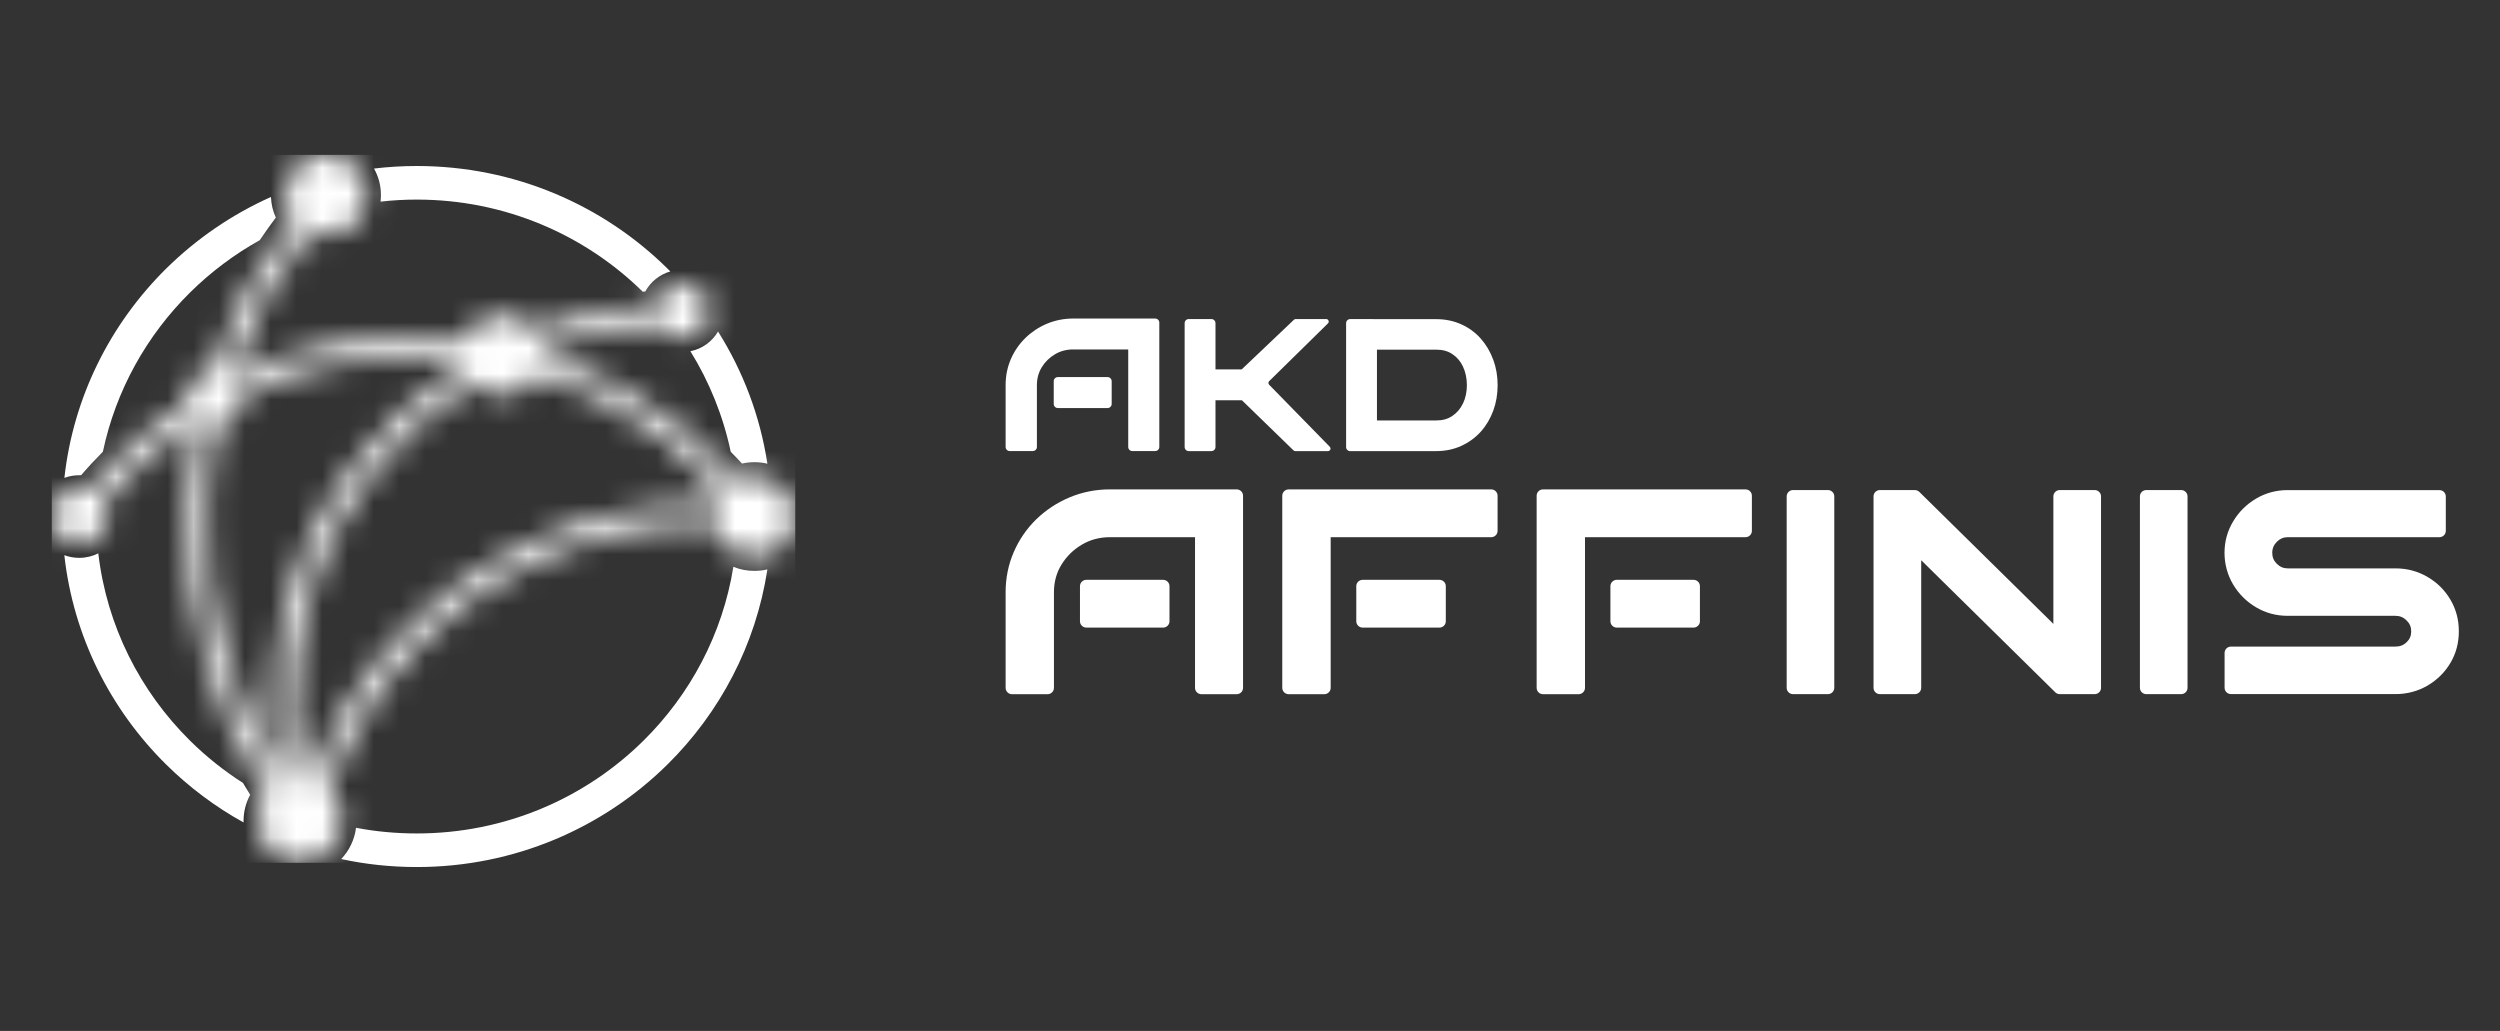 <svg width="97" height="40" viewBox="0 0 97 40" fill="none" xmlns="http://www.w3.org/2000/svg">
<rect x="0" y="0" width="97" height="40" fill="#333333" stroke="none"/>
<g clip-path="url(#clip0_1104_5369)">
<mask id="mask0_1104_5369" style="mask-type:luminance" maskUnits="userSpaceOnUse" x="2" y="5" width="29" height="29">
<path d="M20.866 14.527C21.721 14.79 22.551 15.125 23.345 15.525C25.095 16.41 26.679 17.619 28.003 19.1C27.901 19.234 27.82 19.383 27.767 19.546C24.168 19.461 20.751 20.56 17.96 22.526C15.287 24.407 13.187 27.086 12.052 30.284C11.945 30.256 11.834 30.239 11.719 30.235C11.367 28.553 11.318 26.838 11.562 25.163C11.901 22.846 12.8 20.607 14.231 18.655C15.359 17.119 16.756 15.835 18.334 14.851C18.621 15.149 19.028 15.335 19.479 15.335C20.076 15.335 20.596 15.009 20.866 14.527ZM8.061 19.799C8.095 18.69 8.23 17.586 8.462 16.499C8.982 16.426 9.383 15.983 9.383 15.449C9.383 15.414 9.381 15.378 9.377 15.343C11.469 14.356 13.785 13.824 16.172 13.824C16.754 13.824 17.331 13.856 17.901 13.919C17.909 14.007 17.925 14.091 17.947 14.174C16.27 15.213 14.785 16.571 13.59 18.202C12.084 20.258 11.137 22.616 10.78 25.057C10.528 26.776 10.572 28.536 10.917 30.264C8.897 27.068 7.95 23.421 8.061 19.803M11.06 7.568C11.06 7.909 11.171 8.225 11.358 8.482C9.944 10.293 8.895 12.296 8.212 14.391C7.664 14.438 7.235 14.894 7.235 15.447C7.235 15.506 7.239 15.563 7.249 15.618C5.797 16.536 4.485 17.68 3.369 19.022C3.276 18.996 3.175 18.981 3.074 18.981C2.48 18.981 2 19.455 2 20.04C2 20.625 2.48 21.102 3.074 21.102C3.667 21.102 4.147 20.627 4.147 20.04C4.147 19.842 4.092 19.657 3.997 19.499C5.05 18.233 6.289 17.154 7.656 16.287C7.668 16.295 7.682 16.304 7.694 16.314C7.45 17.454 7.309 18.612 7.273 19.775C7.154 23.607 8.178 27.472 10.359 30.841C10.135 31.118 10 31.471 10 31.853C10 32.75 10.734 33.474 11.639 33.474C12.544 33.474 13.279 32.748 13.279 31.853C13.279 31.384 13.076 30.961 12.753 30.664C13.822 27.568 15.839 24.977 18.415 23.162C21.06 21.298 24.299 20.254 27.709 20.325C27.844 21.054 28.491 21.608 29.269 21.608C30.144 21.608 30.855 20.907 30.855 20.04C30.855 19.173 30.146 18.472 29.269 18.472C29.037 18.472 28.818 18.521 28.62 18.61C27.225 17.04 25.554 15.761 23.704 14.829C22.858 14.403 21.975 14.046 21.064 13.77V13.766C21.064 13.683 21.056 13.599 21.045 13.518C22.474 12.989 23.992 12.677 25.546 12.602C25.732 12.908 26.072 13.114 26.461 13.114C27.048 13.114 27.526 12.643 27.526 12.062C27.526 11.482 27.05 11.009 26.461 11.009C25.953 11.009 25.53 11.36 25.421 11.829C23.799 11.913 22.22 12.247 20.729 12.802C20.439 12.433 19.987 12.198 19.479 12.198C18.828 12.198 18.27 12.584 18.024 13.14C17.413 13.071 16.794 13.038 16.17 13.038C13.66 13.038 11.219 13.603 9.014 14.646C9 14.633 8.984 14.621 8.968 14.609C9.621 12.614 10.619 10.707 11.963 8.98C12.169 9.078 12.402 9.133 12.646 9.133C13.521 9.133 14.231 8.431 14.231 7.566C14.231 6.7 13.521 5.998 12.646 5.998C11.77 5.998 11.06 6.7 11.06 7.566" fill="white"/>
</mask>
<g mask="url(#mask0_1104_5369)">
<path d="M30.857 6H2V33.476H30.857V6Z" fill="white"/>
</g>
<path d="M28.352 17.529C28.056 16.126 27.52 14.811 26.788 13.628C27.247 13.534 27.634 13.252 27.86 12.863C28.826 14.396 29.491 16.132 29.775 17.992C29.614 17.953 29.445 17.933 29.271 17.933C29.108 17.933 28.947 17.951 28.791 17.986C28.646 17.831 28.501 17.678 28.35 17.529" fill="white"/>
<path d="M13.814 32.118C14.576 32.264 15.366 32.338 16.172 32.338C19.608 32.338 22.717 30.963 24.968 28.736C26.778 26.947 28.034 24.606 28.455 21.992C28.707 22.096 28.983 22.151 29.271 22.151C29.445 22.151 29.612 22.132 29.775 22.092C29.326 25.028 27.927 27.655 25.901 29.658C23.412 32.118 19.971 33.641 16.172 33.641C15.164 33.641 14.184 33.535 13.239 33.331C13.548 33.003 13.757 32.583 13.814 32.116" fill="white"/>
<path d="M3.814 21.468C4.143 24.294 5.443 26.829 7.374 28.738C7.997 29.354 8.686 29.905 9.43 30.38C9.52 30.533 9.613 30.686 9.706 30.837C9.54 31.149 9.45 31.496 9.45 31.854V31.912C8.345 31.3 7.333 30.539 6.444 29.66C4.29 27.531 2.847 24.698 2.496 21.541C2.675 21.608 2.869 21.645 3.074 21.645C3.342 21.645 3.594 21.58 3.816 21.468" fill="white"/>
<path d="M10.077 9.32C9.085 9.873 8.176 10.556 7.376 11.347C5.697 13.006 4.495 15.141 3.992 17.527C3.699 17.821 3.417 18.123 3.147 18.439C3.123 18.439 3.099 18.439 3.074 18.439C2.871 18.439 2.677 18.477 2.498 18.543C2.847 15.386 4.292 12.555 6.445 10.424C7.614 9.271 8.99 8.323 10.514 7.642C10.524 7.919 10.587 8.192 10.703 8.441C10.486 8.729 10.278 9.022 10.077 9.32Z" fill="white"/>
<path d="M16.172 7.744C15.696 7.744 15.228 7.77 14.765 7.823C14.775 7.738 14.781 7.654 14.781 7.568C14.781 7.195 14.684 6.844 14.511 6.54C15.055 6.475 15.609 6.441 16.172 6.441C19.971 6.441 23.41 7.964 25.901 10.424L26.008 10.532C25.591 10.652 25.24 10.934 25.036 11.311L24.939 11.319C22.69 9.11 19.592 7.744 16.172 7.744Z" fill="white"/>
<path d="M47.984 18.988H43.064C42.514 18.988 41.987 19.093 41.498 19.299C41.012 19.503 40.578 19.789 40.204 20.152C39.831 20.517 39.538 20.945 39.331 21.427C39.123 21.91 39.018 22.432 39.018 22.975V26.689C39.018 26.825 39.129 26.935 39.266 26.935H40.645C40.782 26.935 40.893 26.825 40.893 26.689V22.975C40.893 22.583 40.992 22.222 41.185 21.908C41.381 21.588 41.647 21.327 41.975 21.133C42.298 20.941 42.663 20.843 43.062 20.843H46.367V26.689C46.367 26.825 46.478 26.935 46.615 26.935H47.982C48.119 26.935 48.23 26.825 48.23 26.689V19.234C48.23 19.098 48.119 18.988 47.982 18.988" fill="white"/>
<path d="M67.727 18.988H59.87C59.733 18.988 59.622 19.098 59.622 19.234V26.689C59.622 26.825 59.733 26.935 59.87 26.935H61.249C61.386 26.935 61.498 26.825 61.498 26.689V20.843H67.725C67.862 20.843 67.973 20.733 67.973 20.597V19.234C67.973 19.098 67.862 18.988 67.725 18.988" fill="white"/>
<path d="M70.922 19.014H69.571C69.434 19.014 69.323 19.124 69.323 19.259V26.688C69.323 26.823 69.434 26.933 69.571 26.933H70.922C71.059 26.933 71.17 26.823 71.17 26.688V19.259C71.17 19.124 71.059 19.014 70.922 19.014Z" fill="white"/>
<path d="M84.628 19.014H83.277C83.14 19.014 83.029 19.124 83.029 19.259V26.688C83.029 26.823 83.14 26.933 83.277 26.933H84.628C84.765 26.933 84.876 26.823 84.876 26.688V19.259C84.876 19.124 84.765 19.014 84.628 19.014Z" fill="white"/>
<path d="M81.272 19.014H79.919C79.782 19.014 79.671 19.124 79.671 19.259V24.207L74.469 19.085C74.424 19.04 74.358 19.014 74.293 19.014H72.941C72.804 19.014 72.693 19.124 72.693 19.259V26.688C72.693 26.823 72.804 26.933 72.941 26.933H74.294C74.431 26.933 74.543 26.823 74.543 26.688V21.737L79.726 26.843C79.772 26.897 79.841 26.933 79.919 26.933H81.272C81.409 26.933 81.52 26.823 81.52 26.688V19.259C81.52 19.124 81.409 19.014 81.272 19.014Z" fill="white"/>
<path d="M95.078 23.27C94.861 22.901 94.564 22.605 94.191 22.387C93.815 22.165 93.395 22.053 92.942 22.053H88.761C88.598 22.053 88.465 21.996 88.342 21.877C88.221 21.757 88.163 21.618 88.163 21.449C88.163 21.28 88.223 21.141 88.342 21.021C88.463 20.901 88.6 20.843 88.761 20.843H94.649C94.786 20.843 94.897 20.733 94.897 20.597V19.261C94.897 19.126 94.786 19.016 94.649 19.016H88.761C88.316 19.016 87.903 19.128 87.532 19.348C87.167 19.565 86.867 19.862 86.647 20.229C86.425 20.599 86.311 21.009 86.311 21.447C86.311 21.884 86.425 22.31 86.647 22.681C86.867 23.048 87.165 23.344 87.532 23.562C87.903 23.782 88.316 23.894 88.761 23.894H92.942C93.115 23.894 93.252 23.951 93.375 24.072C93.498 24.192 93.555 24.327 93.555 24.498C93.555 24.669 93.498 24.802 93.379 24.916C93.258 25.034 93.115 25.088 92.942 25.088H86.562C86.425 25.088 86.314 25.198 86.314 25.334V26.686C86.314 26.821 86.425 26.931 86.562 26.931H92.942C93.395 26.931 93.815 26.819 94.191 26.599C94.562 26.381 94.859 26.087 95.076 25.722C95.294 25.357 95.403 24.945 95.403 24.496C95.403 24.047 95.294 23.635 95.076 23.266" fill="white"/>
<path d="M57.858 18.988H50.001C49.864 18.988 49.752 19.098 49.752 19.234V26.689C49.752 26.825 49.864 26.935 50.001 26.935H51.382C51.519 26.935 51.63 26.825 51.63 26.689V20.843H57.858C57.995 20.843 58.106 20.733 58.106 20.597V19.234C58.106 19.098 57.995 18.988 57.858 18.988Z" fill="white"/>
<path d="M45.128 22.497H42.151C42.014 22.497 41.903 22.607 41.903 22.742V24.105C41.903 24.241 42.014 24.351 42.151 24.351H45.128C45.265 24.351 45.376 24.241 45.376 24.105V22.742C45.376 22.607 45.265 22.497 45.128 22.497Z" fill="white"/>
<path d="M55.849 22.497H52.872C52.735 22.497 52.624 22.607 52.624 22.742V24.105C52.624 24.241 52.735 24.351 52.872 24.351H55.849C55.986 24.351 56.097 24.241 56.097 24.105V22.742C56.097 22.607 55.986 22.497 55.849 22.497Z" fill="white"/>
<path d="M65.709 22.497H62.732C62.595 22.497 62.484 22.607 62.484 22.742V24.105C62.484 24.241 62.595 24.351 62.732 24.351H65.709C65.846 24.351 65.957 24.241 65.957 24.105V22.742C65.957 22.607 65.846 22.497 65.709 22.497Z" fill="white"/>
<path d="M44.821 12.359H41.637C41.282 12.359 40.941 12.428 40.623 12.559C40.31 12.691 40.028 12.877 39.786 13.112C39.545 13.348 39.355 13.624 39.22 13.936C39.085 14.25 39.018 14.586 39.018 14.939V17.342C39.018 17.431 39.089 17.501 39.178 17.501H40.071C40.161 17.501 40.232 17.431 40.232 17.342V14.939C40.232 14.684 40.296 14.452 40.421 14.248C40.548 14.04 40.72 13.872 40.933 13.746C41.141 13.622 41.379 13.558 41.637 13.558H43.775V17.342C43.775 17.431 43.846 17.501 43.935 17.501H44.821C44.91 17.501 44.981 17.431 44.981 17.342V12.518C44.981 12.43 44.91 12.359 44.821 12.359Z" fill="white"/>
<path d="M42.973 14.631H41.045C40.956 14.631 40.885 14.702 40.885 14.79V15.673C40.885 15.761 40.956 15.832 41.045 15.832H42.973C43.062 15.832 43.133 15.761 43.133 15.673V14.79C43.133 14.702 43.062 14.631 42.973 14.631Z" fill="white"/>
<path d="M57.939 13.962C57.828 13.654 57.665 13.379 57.459 13.144C57.248 12.904 56.992 12.716 56.696 12.583C56.401 12.449 56.073 12.383 55.72 12.383H53.279C53.279 12.383 53.271 12.38 53.265 12.38H52.39C52.3 12.38 52.229 12.451 52.229 12.539V17.346C52.229 17.435 52.3 17.505 52.39 17.505H53.265C53.265 17.505 53.273 17.503 53.279 17.503H55.72C56.073 17.503 56.403 17.437 56.696 17.301C56.99 17.168 57.246 16.981 57.459 16.744C57.667 16.511 57.828 16.236 57.941 15.928C58.052 15.624 58.108 15.292 58.108 14.943C58.108 14.594 58.052 14.27 57.941 13.964M56.764 15.651C56.667 15.857 56.532 16.016 56.351 16.138C56.176 16.257 55.97 16.314 55.72 16.314H53.426V13.566H55.72C55.97 13.566 56.178 13.622 56.353 13.74C56.534 13.86 56.667 14.019 56.764 14.225C56.863 14.439 56.915 14.678 56.915 14.941C56.915 15.204 56.865 15.441 56.766 15.651" fill="white"/>
<path d="M51.598 17.337L49.242 14.927C49.205 14.888 49.205 14.827 49.242 14.79L51.525 12.547C51.588 12.485 51.543 12.379 51.455 12.379H50.275C50.249 12.379 50.225 12.388 50.205 12.406L48.177 14.333H47.161V12.537C47.161 12.449 47.089 12.379 47 12.379H46.125C46.035 12.379 45.964 12.449 45.964 12.537V17.344C45.964 17.433 46.035 17.503 46.125 17.503H47C47.089 17.503 47.161 17.433 47.161 17.344V15.531H48.187L50.189 17.476C50.207 17.494 50.233 17.503 50.259 17.503H51.525C51.612 17.503 51.658 17.399 51.596 17.337" fill="white"/>
</g>
<defs>
<clipPath id="clip0_1104_5369">
<rect width="93.405" height="27.643" fill="white" transform="translate(2 6)"/>
</clipPath>
</defs>
</svg>
